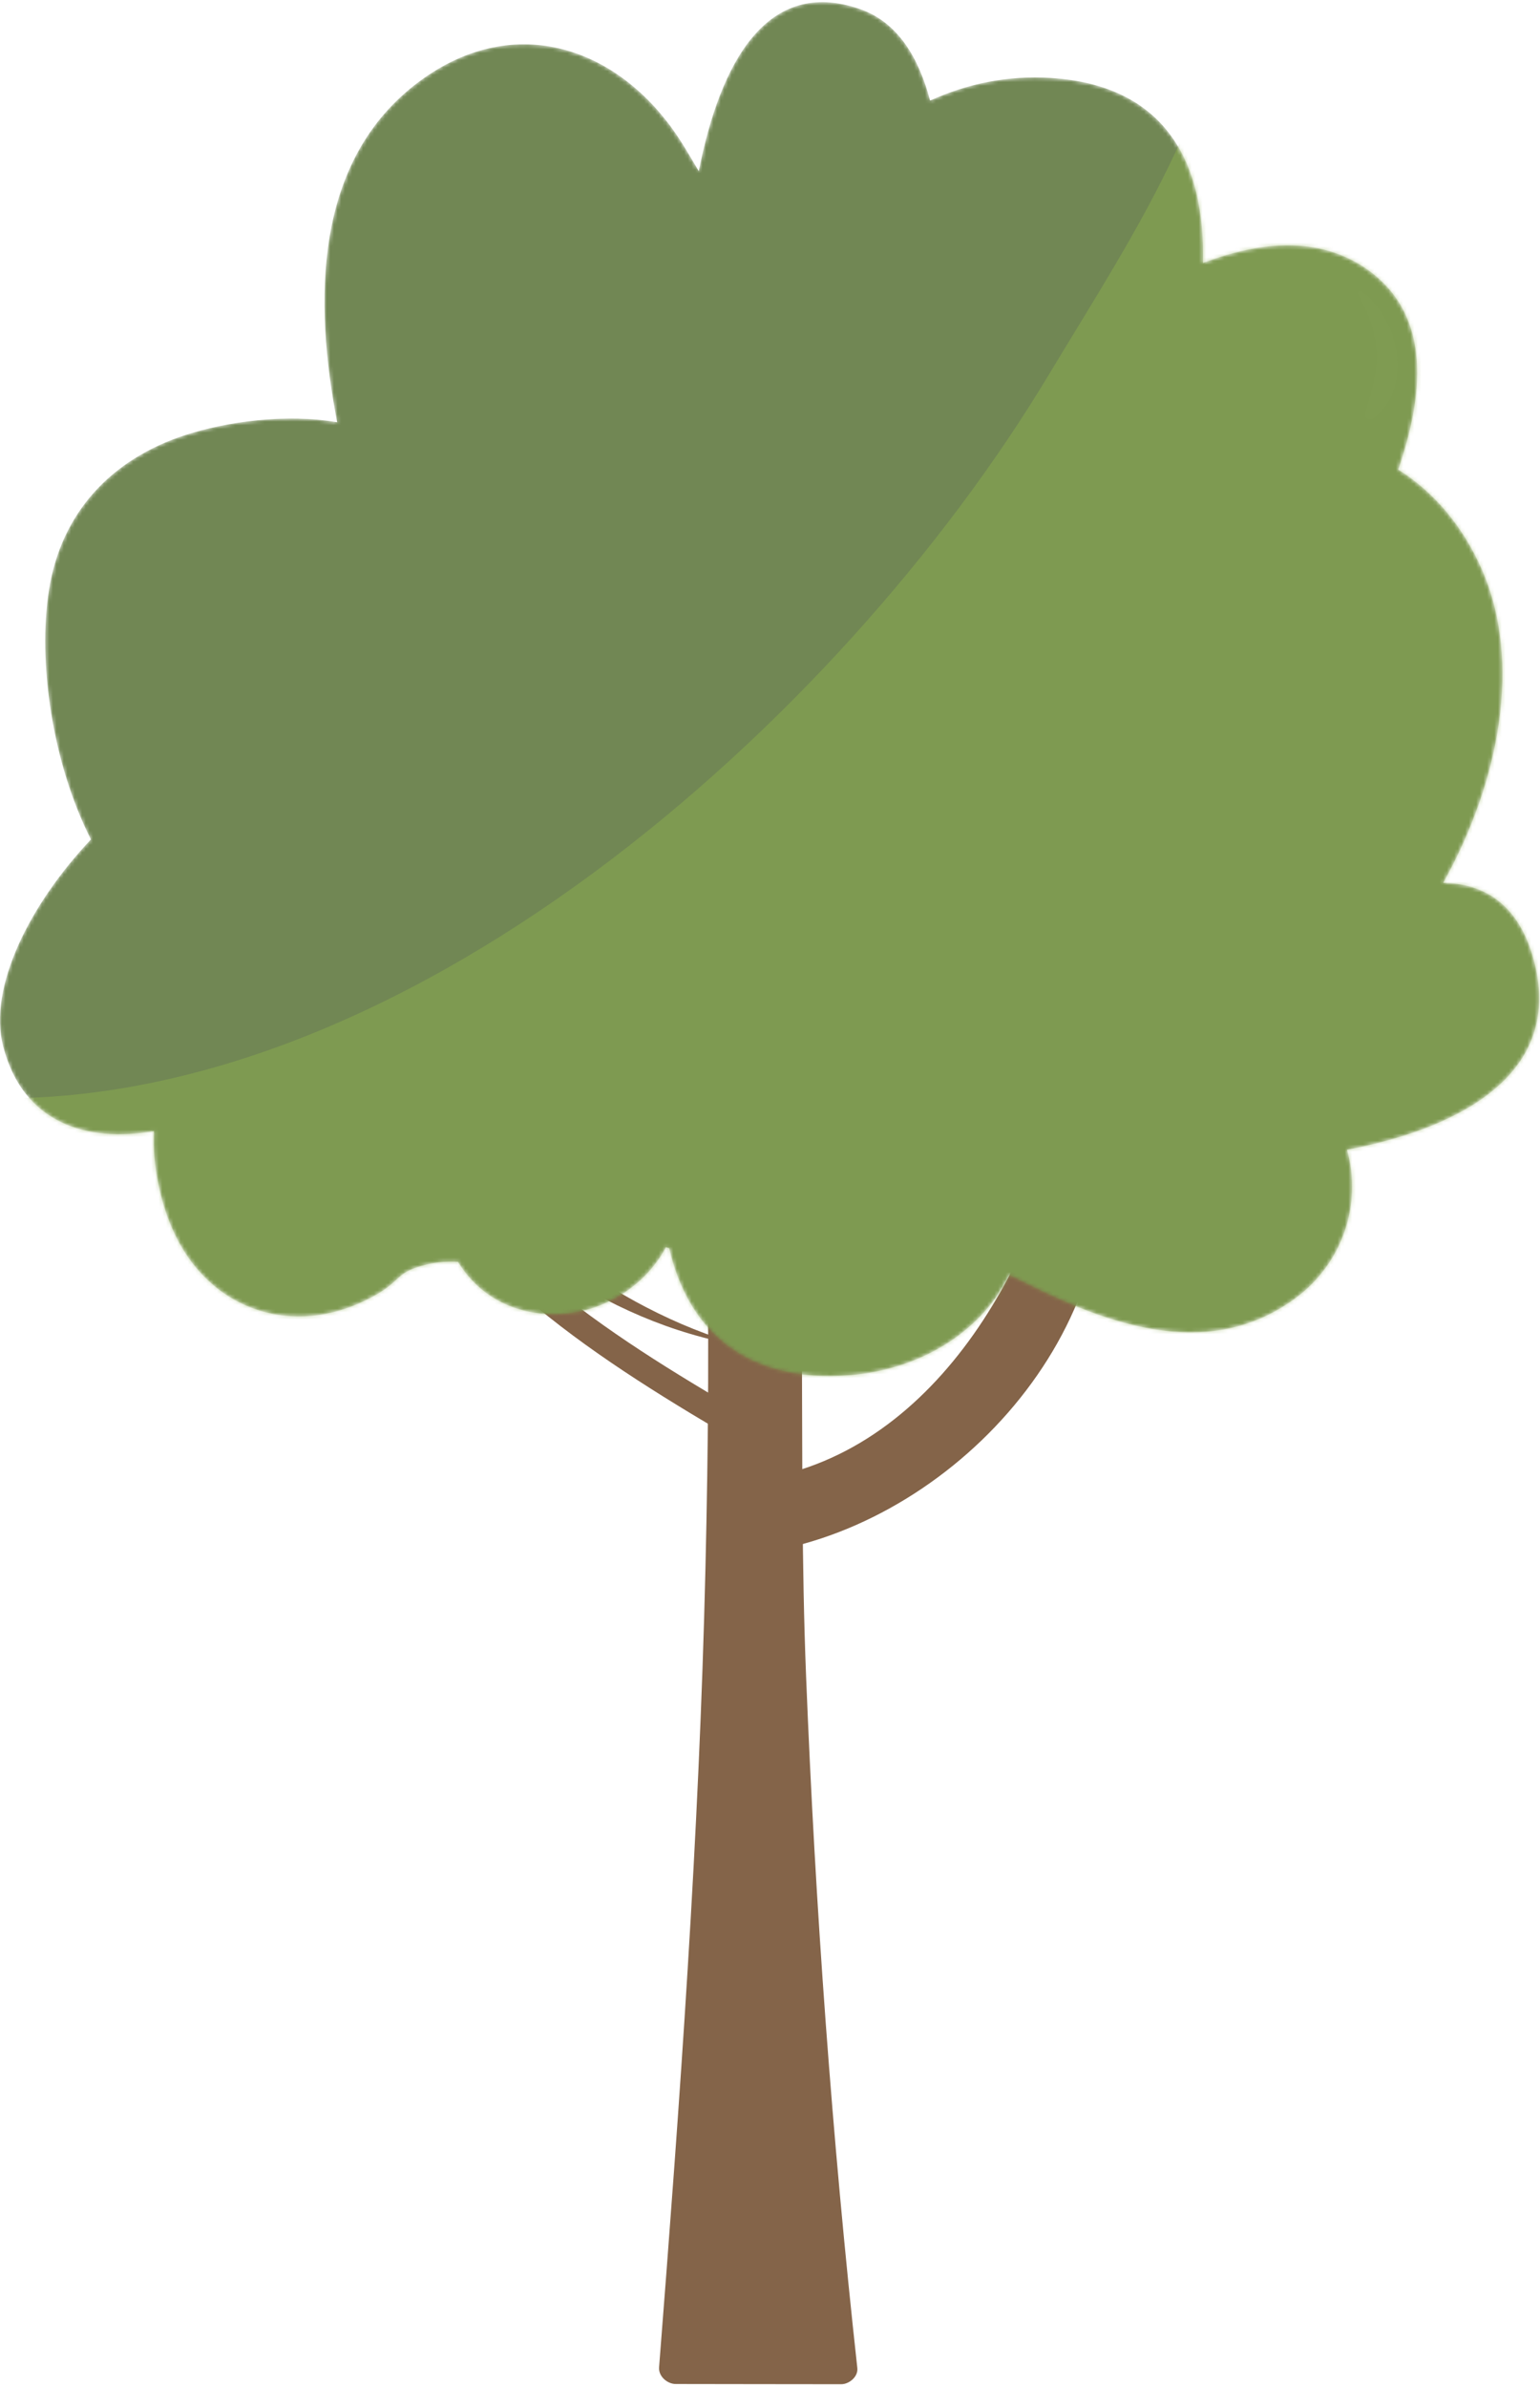 <?xml version="1.0" encoding="UTF-8"?> <svg xmlns="http://www.w3.org/2000/svg" width="422" height="654" viewBox="0 0 422 654" fill="none"><path d="M193.305 429.834C194.105 395.948 194.41 362.015 193.552 328.129C192.611 291.067 187.567 253.723 188.814 216.709C188.919 213.662 193.517 212.816 194.281 215.968C195.422 220.637 196.421 225.354 197.362 230.106L215.705 272.778C215.964 272.66 216.269 272.695 216.305 273.084C221.796 334.61 218.433 397.477 220.89 459.286C223.418 522.589 228.016 585.774 234.93 648.747C235.188 651.123 232.696 653.169 230.509 653.169C215.399 653.169 200.301 653.122 185.192 653.111C182.852 653.111 180.406 651.005 180.606 648.524C186.309 575.729 191.588 502.852 193.305 429.834Z" fill="#846449"></path><path d="M297.037 312.251C301.211 334.963 289.759 357.605 276.213 376.306C270.158 384.669 263.561 392.726 255.707 399.442C241.644 411.474 223.653 418.837 205.193 420.143C204.617 417.273 204.041 414.403 203.453 411.533C215.481 411.604 226.734 405.77 236.776 399.136C252.99 388.444 267.688 375.13 278.341 358.875C288.983 342.632 295.403 323.307 294.686 303.9" fill="#846449"></path><path d="M301.517 311.027C309.113 366.614 258.493 419.86 205.205 425.871C202.876 426.129 200.149 423.918 199.69 421.672C199.102 418.802 198.526 415.932 197.938 413.074C197.15 409.181 199.596 406.158 203.464 405.817C254.143 401.288 284.679 347.219 292.228 303.253C292.64 300.842 296.767 300.795 297.143 303.253C304.939 353.464 252.744 413.015 203.453 417.296C205.299 414.873 207.145 412.45 208.979 410.039C210.849 419.378 239.069 404.252 241.608 402.7C251.873 396.454 259.61 388.291 267.006 379.023C282.422 359.698 294.509 337.715 292.393 312.286C291.969 307.134 300.788 305.864 301.505 311.051L301.517 311.027Z" fill="#846449"></path><path d="M200.066 368.12C160.699 360.274 131.868 334.681 105.153 306.123C106.776 304.864 108.41 303.617 110.033 302.359C130.175 343.349 169.377 367.296 207.568 389.444C211.695 391.843 207.956 398.277 203.817 395.854C164.709 372.93 124.484 348.066 104.671 305.499C103.283 302.524 107.022 298.913 109.551 301.735C134.784 329.882 163.368 356.24 200.184 367.685C200.466 367.779 200.348 368.19 200.054 368.131L200.066 368.12Z" fill="#846449"></path><mask id="mask0_20_106" style="mask-type:luminance" maskUnits="userSpaceOnUse" x="0" y="0" width="422" height="377"><path d="M24.902 229.953C14.226 208.828 10.357 181.305 13.402 161.757C16.718 140.445 30.487 125.754 50.864 119.155C61.859 115.592 78.32 113.18 92.395 115.686C86.022 82.882 85.763 43.938 114.9 22.32C141.227 2.783 170.4 12.981 186.85 39.151C188.378 41.586 189.93 44.209 191.482 46.902C197.42 16.756 210.308 -6.226 235.517 2.43C246.112 6.065 251.803 15.921 254.872 27.554C265.007 22.943 276.119 20.591 288.03 21.355C319.554 23.366 330.29 44.75 329.643 72.049C344.917 66.192 361.473 64.427 374.748 73.872C392.891 86.775 389.775 109.264 383.167 128.647C392.95 134.822 400.887 144.161 406.107 156.111C417.148 181.352 410.975 214.039 395.478 241.867C406.695 242.032 416.29 247.713 420.37 263.286C429.013 296.231 395.925 309.969 369.116 314.968C373.313 329.658 368.046 346.29 354.476 356.028C329.913 373.648 301.411 362.086 276.578 349.301C268.394 365.779 251.168 375.212 233.13 376.729C203.3 379.235 188.261 363.297 183.381 341.949C183.075 341.867 182.77 341.785 182.464 341.691C182.44 341.738 182.429 341.785 182.405 341.832C175.844 354.041 161.71 361.498 147.906 359.839C137.441 358.581 130.104 353.159 125.483 345.69C122.779 345.572 120.062 345.678 116.958 346.419C108.574 348.43 110.091 350.524 103.671 354.347C82.342 367.049 57.473 360.251 47.137 336.457C44.139 329.564 41.646 319.178 42.163 309.875C23.82 313.098 6.3 307.734 0.868 286.68C-3.33 270.425 8.182 247.69 24.914 229.964L24.902 229.953Z" fill="white"></path></mask><g mask="url(#mask0_20_106)"><path d="M24.902 229.953C14.226 208.828 10.357 181.305 13.402 161.757C16.718 140.445 30.487 125.754 50.864 119.155C61.859 115.592 78.32 113.18 92.395 115.686C86.022 82.882 85.763 43.938 114.9 22.32C141.227 2.783 170.4 12.981 186.85 39.151C188.378 41.586 189.93 44.209 191.482 46.902C197.42 16.756 210.308 -6.226 235.517 2.43C246.112 6.065 251.803 15.921 254.872 27.554C265.007 22.943 276.119 20.591 288.03 21.355C319.554 23.366 330.29 44.75 329.643 72.049C344.917 66.192 361.473 64.427 374.748 73.872C392.891 86.775 389.775 109.264 383.167 128.647C392.95 134.822 400.887 144.161 406.107 156.111C417.148 181.352 410.975 214.039 395.478 241.867C406.695 242.032 416.29 247.713 420.37 263.286C429.013 296.231 395.925 309.969 369.116 314.968C373.313 329.658 368.046 346.29 354.476 356.028C329.913 373.648 301.411 362.086 276.578 349.301C268.394 365.779 251.168 375.212 233.13 376.729C203.3 379.235 188.261 363.297 183.381 341.949C183.075 341.867 182.77 341.785 182.464 341.691C182.44 341.738 182.429 341.785 182.405 341.832C175.844 354.041 161.71 361.498 147.906 359.839C137.441 358.581 130.104 353.159 125.483 345.69C122.779 345.572 120.062 345.678 116.958 346.419C108.574 348.43 110.091 350.524 103.671 354.347C82.342 367.049 57.473 360.251 47.137 336.457C44.139 329.564 41.646 319.178 42.163 309.875C23.82 313.098 6.3 307.734 0.868 286.68C-3.33 270.425 8.182 247.69 24.914 229.964L24.902 229.953Z" fill="#718754"></path><path opacity="0.5" d="M-83.745 268.767C-38.804 286.175 -53.444 298.572 -7.504 300.7C109.574 306.111 230.509 197.255 287.254 102.901C311.476 62.639 339.061 22.555 338.427 -25.857C338.403 -27.962 341.542 -27.927 341.672 -25.857C341.695 -25.434 341.684 -25.01 341.707 -24.587L367.916 -4.509C368.939 -6.203 370.891 -7.167 372.89 -5.627C425.238 34.623 455.516 93.867 463.582 159.134C472.777 233.564 447.367 303.523 407.989 365.732C373.69 419.919 330.231 481.869 266.183 502.253C195.492 524.753 109.974 485.739 48.054 452.947C-20.473 416.649 -79.512 354.793 -90.482 275.495C-90.988 271.872 -88.131 267.05 -83.745 268.755V268.767Z" fill="#8DAF4F"></path></g><path d="M373.067 79.8C383.32 87.257 387.471 105.888 376.465 114.533C375.43 115.345 373.772 114.639 374.137 113.181C375.442 108.088 377.441 102.701 377.311 97.384C377.17 91.739 375.03 85.528 372.114 80.741C371.773 80.177 372.49 79.365 373.067 79.788V79.8Z" fill="#7F9B52"></path></svg> 